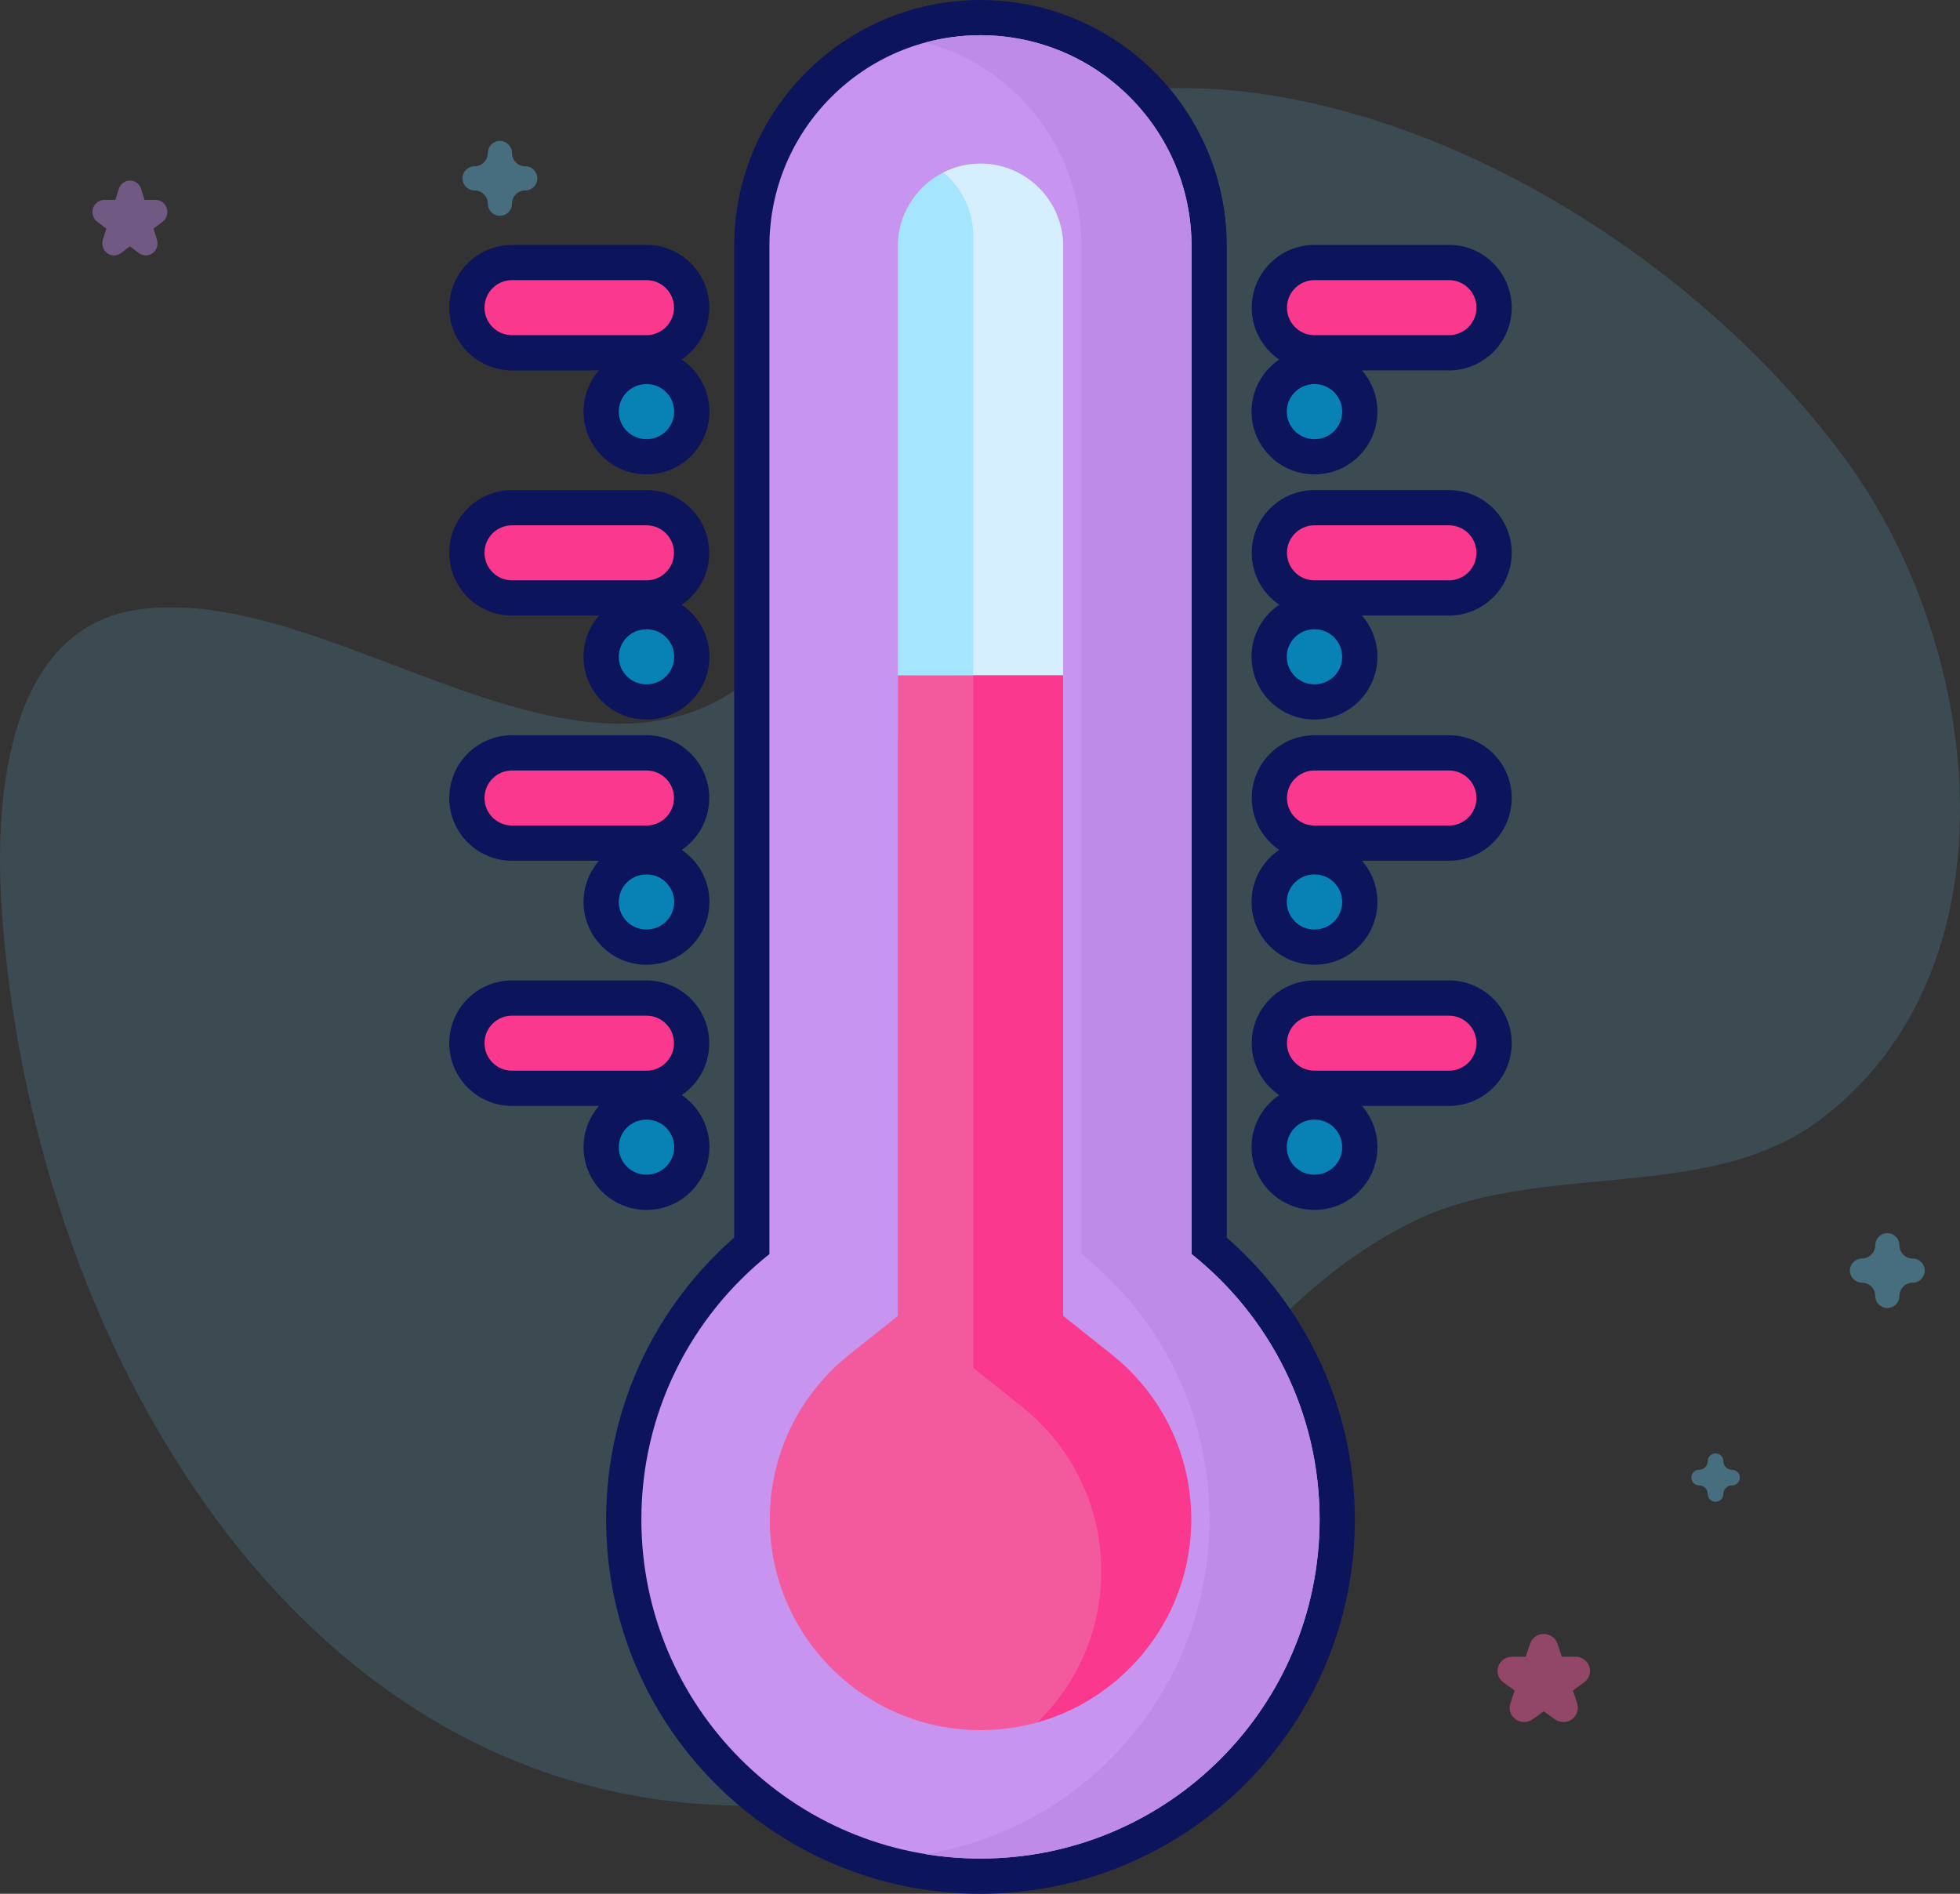 <?xml version="1.0" encoding="UTF-8"?>
<svg xmlns="http://www.w3.org/2000/svg" width="445" height="430" viewBox="0 0 445 430" fill="none">
  <rect x="0" y="0" width="445" height="430" fill="#333333" stroke="none"/>
  <path d="M419.32 104.743C364.343 29.24 241.752 -17.99 192.509 60.264C177.455 84.187 197.951 119.249 181.515 142.147C141.864 197.387 79.03 131.101 30.946 138.47C2.147 142.883 -1.233 179.905 0.307 205.036C6.225 301.685 66.628 413.789 175.076 409.902C207.475 408.74 230.087 387.137 246.242 360.645C265.311 329.375 286.789 294.264 320.549 277.505C349.334 263.217 387.625 273.556 413.276 254.236C458.355 220.283 450.772 147.935 419.32 104.743Z" fill="#5BAACB" fill-opacity="0.2"></path>
  <path opacity="0.5" d="M354.961 391C354.284 391 353.607 390.794 353.032 390.382L350.499 388.569L347.967 390.382C346.817 391.205 345.26 391.206 344.11 390.382C342.96 389.559 342.478 388.099 342.918 386.767L343.885 383.833L341.353 382.019C340.203 381.196 339.721 379.736 340.161 378.404C340.601 377.071 341.86 376.169 343.281 376.169H346.412L347.38 373.235C347.819 371.902 349.079 371 350.5 371C351.922 371 353.182 371.902 353.621 373.235L354.588 376.169H357.719C359.14 376.169 360.4 377.071 360.839 378.404C361.278 379.736 360.797 381.196 359.648 382.019L357.115 383.833L358.082 386.767C358.521 388.099 358.04 389.559 356.891 390.382C356.314 390.794 355.637 391 354.961 391Z" fill="#F35A9E"></path>
  <path opacity="0.5" d="M33.111 58C32.563 58 32.016 57.825 31.55 57.475L29.5 55.934L27.45 57.475C26.518 58.174 25.258 58.175 24.327 57.475C23.396 56.775 23.006 55.534 23.362 54.402L24.145 51.908L22.095 50.366C21.164 49.666 20.774 48.425 21.13 47.293C21.486 46.16 22.506 45.394 23.656 45.394H26.191L26.974 42.899C27.329 41.767 28.349 41 29.5 41C30.651 41 31.671 41.767 32.026 42.899L32.809 45.394H35.344C36.495 45.394 37.514 46.16 37.87 47.293C38.225 48.425 37.836 49.666 36.905 50.366L34.855 51.908L35.638 54.402C35.993 55.534 35.604 56.775 34.673 57.475C34.207 57.825 33.659 58 33.111 58Z" fill="#AF81D5"></path>
  <path opacity="0.5" d="M113.5 49C111.986 49 110.758 47.772 110.758 46.258C110.758 44.595 109.405 43.242 107.742 43.242C106.228 43.242 105 42.014 105 40.5C105 38.986 106.228 37.758 107.742 37.758C109.405 37.758 110.758 36.405 110.758 34.742C110.758 33.228 111.986 32 113.5 32C115.014 32 116.242 33.228 116.242 34.742C116.242 36.405 117.595 37.758 119.258 37.758C120.772 37.758 122 38.986 122 40.5C122 42.014 120.772 43.242 119.258 43.242C117.595 43.242 116.242 44.595 116.242 46.258C116.242 47.772 115.015 49 113.5 49Z" fill="#5BAACB"></path>
  <path opacity="0.5" d="M428.5 297C426.986 297 425.758 295.772 425.758 294.258C425.758 292.595 424.405 291.242 422.742 291.242C421.228 291.242 420 290.014 420 288.5C420 286.986 421.228 285.758 422.742 285.758C424.405 285.758 425.758 284.405 425.758 282.742C425.758 281.228 426.986 280 428.5 280C430.014 280 431.242 281.228 431.242 282.742C431.242 284.405 432.595 285.758 434.258 285.758C435.772 285.758 437 286.986 437 288.5C437 290.014 435.772 291.242 434.258 291.242C432.595 291.242 431.242 292.595 431.242 294.258C431.242 295.772 430.015 297 428.5 297Z" fill="#5BAACB"></path>
  <path opacity="0.5" d="M389.5 341C388.52 341 387.726 340.206 387.726 339.226C387.726 338.15 386.85 337.274 385.774 337.274C384.794 337.274 384 336.48 384 335.5C384 334.52 384.794 333.726 385.774 333.726C386.85 333.726 387.726 332.85 387.726 331.774C387.726 330.794 388.52 330 389.5 330C390.48 330 391.274 330.794 391.274 331.774C391.274 332.85 392.15 333.726 393.226 333.726C394.206 333.726 395 334.52 395 335.5C395 336.48 394.206 337.274 393.226 337.274C392.15 337.274 391.274 338.15 391.274 339.226C391.274 340.206 390.48 341 389.5 341Z" fill="#5BAACB"></path>
  <path fill-rule="evenodd" clip-rule="evenodd" d="M238.127 420.436C233.115 421.461 227.926 422 222.61 422C221.993 422 221.377 421.993 220.763 421.978C217.145 421.894 213.591 421.562 210.115 420.992L210.119 420.992C173.537 415.024 145.618 383.276 145.617 345.007C145.617 320.602 156.974 298.853 174.689 284.747V55.921C174.689 29.455 196.144 8 222.61 8L222.736 8C243.252 8.053 260.738 20.998 267.519 39.162C269.468 44.379 270.533 50.026 270.533 55.922V284.747C288.242 298.85 299.605 320.599 299.605 345.006C299.605 382.215 273.214 413.257 238.127 420.436ZM328.973 76.102H298.441C294.991 76.102 292.194 73.305 292.194 69.854C292.194 66.404 294.991 63.607 298.441 63.607H328.973C332.424 63.607 335.221 66.404 335.221 69.854C335.221 73.305 332.424 76.102 328.973 76.102ZM298.456 99.708H298.486C301.921 99.708 304.716 96.93 304.732 93.49C304.748 90.038 301.964 87.229 298.514 87.212L298.428 87.212H298.398C294.962 87.212 292.167 89.989 292.151 93.43C292.135 96.881 294.919 99.691 298.369 99.707L298.456 99.708ZM328.973 131.771H298.441C294.991 131.771 292.194 128.974 292.194 125.524C292.194 122.073 294.991 119.277 298.441 119.277H328.973C332.424 119.277 335.221 122.073 335.221 125.524C335.221 128.974 332.424 131.771 328.973 131.771ZM298.456 155.378H298.486C301.921 155.378 304.716 152.6 304.732 149.16C304.748 145.709 301.964 142.899 298.514 142.883L298.427 142.882H298.398C294.962 142.882 292.167 145.659 292.151 149.1C292.135 152.551 294.919 155.361 298.369 155.377L298.456 155.378ZM328.973 187.441H298.441C294.991 187.441 292.194 184.644 292.194 181.194C292.194 177.744 294.991 174.947 298.441 174.947H328.973C332.424 174.947 335.221 177.744 335.221 181.194C335.221 184.644 332.424 187.441 328.973 187.441ZM298.456 211.047H298.486C301.921 211.047 304.716 208.27 304.732 204.829C304.748 201.378 301.964 198.568 298.514 198.552L298.427 198.551H298.398C294.962 198.551 292.167 201.329 292.151 204.769C292.135 208.22 294.919 211.03 298.369 211.046L298.456 211.047ZM328.973 243.11H298.441C294.991 243.11 292.194 240.313 292.194 236.863C292.194 233.413 294.991 230.616 298.441 230.616H328.973C332.424 230.616 335.221 233.413 335.221 236.863C335.221 240.313 332.424 243.11 328.973 243.11ZM298.456 266.717H298.486C301.921 266.717 304.716 263.939 304.732 260.5C304.748 257.049 301.964 254.239 298.514 254.222L298.427 254.222H298.398C294.962 254.222 292.167 256.999 292.151 260.44C292.135 263.891 294.919 266.701 298.369 266.717H298.456ZM146.78 76.101H116.247C112.797 76.101 110 73.305 110 69.854C110 66.404 112.797 63.607 116.247 63.607H146.78C150.23 63.607 153.027 66.404 153.027 69.854C153.027 73.305 150.23 76.101 146.78 76.101ZM140.489 93.489C140.505 96.93 143.299 99.707 146.735 99.707H146.765L146.852 99.707C150.302 99.69 153.086 96.88 153.07 93.43C153.054 89.989 150.26 87.212 146.823 87.212H146.793L146.707 87.212C143.257 87.229 140.473 90.039 140.489 93.489ZM146.78 131.771H116.247C112.797 131.771 110 128.974 110 125.524C110 122.073 112.797 119.276 116.247 119.276H146.78C150.23 119.276 153.027 122.073 153.027 125.524C153.027 128.974 150.23 131.771 146.78 131.771ZM140.489 149.16C140.505 152.6 143.299 155.378 146.735 155.378H146.765L146.852 155.377C150.302 155.36 153.086 152.55 153.07 149.1C153.054 145.659 150.26 142.882 146.823 142.882H146.794L146.707 142.883C143.257 142.9 140.473 145.709 140.489 149.16ZM146.78 187.441H116.247C112.797 187.441 110 184.644 110 181.194C110 177.743 112.797 174.946 116.247 174.946H146.78C150.23 174.946 153.027 177.743 153.027 181.194C153.027 184.644 150.23 187.441 146.78 187.441ZM140.489 204.829C140.505 208.269 143.299 211.047 146.735 211.047H146.765L146.852 211.046C150.302 211.029 153.086 208.219 153.07 204.769C153.054 201.329 150.26 198.551 146.823 198.551H146.794L146.707 198.552C143.257 198.569 140.473 201.379 140.489 204.829ZM146.78 243.11H116.247C112.797 243.11 110 240.313 110 236.863C110 233.413 112.797 230.616 116.247 230.616H146.78C150.23 230.616 153.027 233.413 153.027 236.863C153.027 240.313 150.23 243.11 146.78 243.11ZM140.489 260.499C140.505 263.939 143.299 266.717 146.735 266.717C146.746 266.717 146.756 266.717 146.765 266.716H146.852C150.302 266.699 153.086 263.889 153.07 260.439C153.054 256.998 150.26 254.221 146.823 254.221H146.794L146.707 254.222C143.257 254.238 140.473 257.048 140.489 260.499Z" fill="#0C155C"></path>
  <path d="M238.127 420.436L236.524 412.598L236.523 412.598L238.127 420.436ZM220.763 421.978L220.952 413.98L220.95 413.98L220.763 421.978ZM210.115 420.992L208.805 413.1L208.821 428.887L210.115 420.992ZM210.119 420.992L211.429 428.884L211.407 413.096L210.119 420.992ZM145.617 345.007L137.617 345.007L137.617 345.007L145.617 345.007ZM174.689 284.747L179.673 291.005L182.689 288.603V284.747H174.689ZM222.61 8L222.621 0H222.61V8ZM222.736 8L222.757 0L222.747 0L222.736 8ZM267.519 39.162L260.025 41.96L260.025 41.96L267.519 39.162ZM270.533 284.747H262.533V288.603L265.549 291.005L270.533 284.747ZM335.221 69.854L327.221 69.854L327.221 69.856L335.221 69.854ZM298.456 99.708L298.381 107.707L298.418 107.708H298.456V99.708ZM304.732 93.49L312.732 93.527L312.732 93.527L304.732 93.49ZM298.514 87.212L298.439 95.212L298.458 95.212L298.477 95.212L298.514 87.212ZM298.428 87.212L298.502 79.212L298.465 79.212H298.428V87.212ZM292.151 93.43L284.151 93.392L284.151 93.392L292.151 93.43ZM298.369 99.707L298.444 91.707L298.425 91.707L298.407 91.707L298.369 99.707ZM298.456 155.378L298.38 163.378L298.418 163.378H298.456V155.378ZM304.732 149.16L312.732 149.197L312.732 149.197L304.732 149.16ZM298.514 142.883L298.439 150.882L298.458 150.882L298.476 150.883L298.514 142.883ZM298.427 142.882L298.502 134.882L298.465 134.882H298.427V142.882ZM292.151 149.1L284.151 149.062L284.151 149.062L292.151 149.1ZM298.369 155.377L298.445 147.377L298.426 147.377L298.407 147.377L298.369 155.377ZM298.456 211.047L298.382 219.047L298.419 219.047H298.456V211.047ZM304.732 204.829L312.732 204.867L312.732 204.866L304.732 204.829ZM298.514 198.552L298.438 206.552L298.457 206.552L298.476 206.552L298.514 198.552ZM298.427 198.551L298.504 190.551L298.466 190.551H298.427V198.551ZM292.151 204.769L284.151 204.732L284.151 204.732L292.151 204.769ZM298.369 211.046L298.443 203.047L298.425 203.046L298.407 203.046L298.369 211.046ZM335.221 236.863L327.221 236.863L327.221 236.865L335.221 236.863ZM304.732 260.5L312.732 260.537L312.732 260.537L304.732 260.5ZM298.514 254.222L298.441 262.222L298.459 262.222L298.476 262.222L298.514 254.222ZM298.427 254.222L298.501 246.222L298.464 246.222H298.427V254.222ZM292.151 260.44L284.151 260.402L284.151 260.402L292.151 260.44ZM298.369 266.717L298.332 274.717L298.351 274.717H298.369V266.717ZM140.489 93.489L132.489 93.527L132.489 93.527L140.489 93.489ZM146.765 99.707V107.708H146.803L146.84 107.707L146.765 99.707ZM146.852 99.707L146.812 91.707L146.795 91.707L146.777 91.707L146.852 99.707ZM153.07 93.43L161.07 93.392L161.07 93.392L153.07 93.43ZM146.793 87.212V79.212H146.756L146.719 79.212L146.793 87.212ZM146.707 87.212L146.746 95.212L146.764 95.212L146.782 95.212L146.707 87.212ZM140.489 149.16L132.489 149.197L132.489 149.197L140.489 149.16ZM146.765 155.378V163.378H146.803L146.841 163.377L146.765 155.378ZM146.852 155.377L146.812 147.377L146.794 147.377L146.776 147.377L146.852 155.377ZM153.07 149.1L161.07 149.062L161.07 149.062L153.07 149.1ZM146.794 142.882V134.882H146.756L146.719 134.882L146.794 142.882ZM146.707 142.883L146.746 150.882L146.764 150.882L146.782 150.882L146.707 142.883ZM140.489 204.829L132.489 204.866L132.489 204.867L140.489 204.829ZM146.765 211.047V219.047H146.802L146.839 219.047L146.765 211.047ZM146.852 211.046L146.812 203.046L146.795 203.046L146.778 203.047L146.852 211.046ZM153.07 204.769L161.07 204.732L161.07 204.731L153.07 204.769ZM146.794 198.551V190.551H146.756L146.719 190.551L146.794 198.551ZM146.707 198.552L146.746 206.552L146.764 206.552L146.782 206.551L146.707 198.552ZM140.489 260.499L132.489 260.536L132.489 260.536L140.489 260.499ZM146.765 266.716V258.716H146.409L146.055 258.748L146.765 266.716ZM146.852 266.716V274.716H146.871L146.891 274.716L146.852 266.716ZM153.07 260.439L161.07 260.401L161.07 260.401L153.07 260.439ZM146.794 254.221V246.221H146.756L146.719 246.221L146.794 254.221ZM146.707 254.222L146.746 262.221L146.764 262.221L146.782 262.221L146.707 254.222ZM222.61 430C228.468 430 234.194 429.406 239.731 428.273L236.523 412.598C232.036 413.516 227.384 414 222.61 414V430ZM220.575 429.976C221.252 429.992 221.93 430 222.61 430V414C222.056 414 221.503 413.993 220.952 413.98L220.575 429.976ZM208.821 428.887C212.667 429.517 216.592 429.883 220.577 429.976L220.95 413.98C217.699 413.905 214.515 413.607 211.409 413.098L208.821 428.887ZM208.809 413.1L208.805 413.1L211.425 428.884L211.429 428.884L208.809 413.1ZM137.617 345.007C137.618 387.26 168.442 422.298 208.831 428.887L211.407 413.096C178.633 407.749 153.618 379.292 153.617 345.006L137.617 345.007ZM169.706 278.489C150.168 294.046 137.617 318.062 137.617 345.007H153.617C153.617 323.143 163.781 303.659 179.673 291.005L169.706 278.489ZM166.689 55.921V284.747H182.689V55.921H166.689ZM222.61 0C191.726 0 166.689 25.037 166.689 55.921H182.689C182.689 33.873 200.563 16 222.61 16V0ZM222.747 0L222.621 6.61929e-06L222.6 16L222.726 16L222.747 0ZM275.014 36.364C267.105 15.18 246.711 0.062 222.757 0L222.716 16C239.794 16.044 254.371 26.816 260.025 41.96L275.014 36.364ZM278.533 55.922C278.533 49.056 277.291 42.462 275.014 36.363L260.025 41.96C261.644 46.296 262.533 50.996 262.533 55.922H278.533ZM278.533 284.747V55.922H262.533V284.747H278.533ZM307.605 345.006C307.605 318.058 295.049 294.043 275.516 278.489L265.549 291.005C281.436 303.656 291.605 323.14 291.605 345.006H307.605ZM239.731 428.273C278.466 420.348 307.605 386.09 307.605 345.006H291.605C291.605 378.34 267.961 406.166 236.524 412.598L239.731 428.273ZM298.441 84.102H328.973V68.102H298.441V84.102ZM284.194 69.854C284.194 77.723 290.572 84.102 298.441 84.102V68.102C299.409 68.102 300.194 68.886 300.194 69.854H284.194ZM298.441 55.607C290.572 55.607 284.194 61.986 284.194 69.854H300.194C300.194 70.822 299.409 71.607 298.441 71.607V55.607ZM328.973 55.607H298.441V71.607H328.973V55.607ZM343.221 69.854C343.221 61.986 336.842 55.607 328.973 55.607V71.607C328.005 71.607 327.221 70.822 327.221 69.854H343.221ZM328.973 84.102C336.84 84.102 343.222 77.724 343.221 69.853L327.221 69.856C327.22 68.885 328.007 68.102 328.973 68.102V84.102ZM298.486 91.708H298.456V107.708H298.486V91.708ZM296.732 93.452C296.737 92.487 297.52 91.708 298.486 91.708V107.708C306.323 107.708 312.695 101.374 312.732 93.527L296.732 93.452ZM298.477 95.212C297.509 95.208 296.728 94.419 296.732 93.452L312.732 93.527C312.769 85.658 306.42 79.249 298.552 79.213L298.477 95.212ZM298.353 95.211L298.439 95.212L298.589 79.213L298.502 79.212L298.353 95.211ZM298.398 95.212H298.428V79.212H298.398V95.212ZM300.151 93.467C300.147 94.433 299.363 95.212 298.398 95.212V79.212C290.561 79.212 284.188 85.546 284.151 93.392L300.151 93.467ZM298.407 91.707C299.375 91.711 300.156 92.5 300.151 93.467L284.151 93.392C284.114 101.261 290.463 107.67 298.332 107.707L298.407 91.707ZM298.531 91.708L298.444 91.707L298.295 107.706L298.381 107.707L298.531 91.708ZM298.441 139.771H328.973V123.771H298.441V139.771ZM284.194 125.524C284.194 133.392 290.572 139.771 298.441 139.771V123.771C299.409 123.771 300.194 124.556 300.194 125.524H284.194ZM298.441 111.277C290.572 111.277 284.194 117.655 284.194 125.524H300.194C300.194 126.492 299.409 127.277 298.441 127.277V111.277ZM328.973 111.277H298.441V127.277H328.973V111.277ZM343.221 125.524C343.221 117.655 336.842 111.277 328.973 111.277V127.277C328.005 127.277 327.221 126.492 327.221 125.524H343.221ZM328.973 139.771C336.842 139.771 343.221 133.392 343.221 125.524H327.221C327.221 124.556 328.005 123.771 328.973 123.771V139.771ZM298.486 147.378H298.456V163.378H298.486V147.378ZM296.732 149.122C296.737 148.157 297.52 147.378 298.486 147.378V163.378C306.323 163.378 312.695 157.042 312.732 149.197L296.732 149.122ZM298.476 150.883C297.508 150.878 296.728 150.089 296.732 149.122L312.732 149.197C312.769 141.328 306.42 134.92 298.551 134.883L298.476 150.883ZM298.353 150.882L298.439 150.882L298.589 134.883L298.502 134.882L298.353 150.882ZM298.398 150.882H298.427V134.882H298.398V150.882ZM300.151 149.138C300.147 150.103 299.363 150.882 298.398 150.882V134.882C290.561 134.882 284.188 141.216 284.151 149.062L300.151 149.138ZM298.407 147.377C299.375 147.382 300.156 148.17 300.151 149.137L284.151 149.062C284.114 156.932 290.463 163.34 298.332 163.377L298.407 147.377ZM298.532 147.378L298.445 147.377L298.293 163.377L298.38 163.378L298.532 147.378ZM298.441 195.441H328.973V179.441H298.441V195.441ZM284.194 181.194C284.194 189.062 290.572 195.441 298.441 195.441V179.441C299.409 179.441 300.194 180.226 300.194 181.194H284.194ZM298.441 166.947C290.572 166.947 284.194 173.325 284.194 181.194H300.194C300.194 182.162 299.409 182.947 298.441 182.947V166.947ZM328.973 166.947H298.441V182.947H328.973V166.947ZM343.221 181.194C343.221 173.325 336.842 166.947 328.973 166.947V182.947C328.005 182.947 327.221 182.162 327.221 181.194H343.221ZM328.973 195.441C336.842 195.441 343.221 189.062 343.221 181.194H327.221C327.221 180.226 328.005 179.441 328.973 179.441V195.441ZM298.486 203.047H298.456V219.047H298.486V203.047ZM296.732 204.791C296.737 203.826 297.52 203.047 298.486 203.047V219.047C306.323 219.047 312.695 212.713 312.732 204.867L296.732 204.791ZM298.476 206.552C297.508 206.547 296.728 205.759 296.732 204.791L312.732 204.866C312.769 196.997 306.42 190.589 298.551 190.552L298.476 206.552ZM298.351 206.551L298.438 206.552L298.59 190.552L298.504 190.551L298.351 206.551ZM298.398 206.551H298.427V190.551H298.398V206.551ZM300.151 204.807C300.147 205.772 299.363 206.551 298.398 206.551V190.551C290.561 190.551 284.188 196.885 284.151 204.732L300.151 204.807ZM298.407 203.046C299.375 203.051 300.156 203.84 300.151 204.807L284.151 204.732C284.114 212.601 290.463 219.009 298.332 219.046L298.407 203.046ZM298.529 203.047L298.443 203.047L298.296 219.046L298.382 219.047L298.529 203.047ZM298.441 251.11H328.973V235.11H298.441V251.11ZM284.194 236.863C284.194 244.731 290.572 251.11 298.441 251.11V235.11C299.409 235.11 300.194 235.895 300.194 236.863H284.194ZM298.441 222.616C290.572 222.616 284.194 228.994 284.194 236.863H300.194C300.194 237.831 299.409 238.616 298.441 238.616V222.616ZM328.973 222.616H298.441V238.616H328.973V222.616ZM343.221 236.863C343.221 228.994 336.842 222.616 328.973 222.616V238.616C328.005 238.616 327.221 237.831 327.221 236.863H343.221ZM328.973 251.11C336.84 251.11 343.222 244.733 343.221 236.861L327.221 236.865C327.22 235.894 328.007 235.11 328.973 235.11V251.11ZM298.486 258.717H298.456V274.717H298.486V258.717ZM296.732 260.462C296.737 259.495 297.521 258.717 298.486 258.717V274.717C306.322 274.717 312.695 268.384 312.732 260.537L296.732 260.462ZM298.476 262.222C297.508 262.218 296.728 261.429 296.732 260.462L312.732 260.537C312.769 252.668 306.42 246.259 298.551 246.223L298.476 262.222ZM298.354 262.221L298.441 262.222L298.587 246.223L298.501 246.222L298.354 262.221ZM298.398 262.222H298.427V246.222H298.398V262.222ZM300.151 260.477C300.147 261.443 299.363 262.222 298.398 262.222V246.222C290.561 246.222 284.188 252.556 284.151 260.402L300.151 260.477ZM298.407 258.717C299.375 258.722 300.156 259.51 300.151 260.477L284.151 260.402C284.114 268.271 290.463 274.68 298.332 274.717L298.407 258.717ZM298.456 258.717H298.369V274.717H298.456V258.717ZM116.247 84.101H146.78V68.101H116.247V84.101ZM102 69.854C102 77.723 108.379 84.101 116.247 84.101V68.101C117.215 68.101 118 68.886 118 69.854H102ZM116.247 55.607C108.379 55.607 102 61.986 102 69.854H118C118 70.822 117.215 71.607 116.247 71.607V55.607ZM146.78 55.607H116.247V71.607H146.78V55.607ZM161.027 69.854C161.027 61.986 154.648 55.607 146.78 55.607V71.607C145.812 71.607 145.027 70.822 145.027 69.854H161.027ZM146.78 84.101C154.648 84.101 161.027 77.723 161.027 69.854H145.027C145.027 68.886 145.812 68.101 146.78 68.101V84.101ZM146.735 91.707C147.701 91.707 148.484 92.487 148.489 93.452L132.489 93.527C132.526 101.373 138.897 107.708 146.735 107.708V91.707ZM146.765 91.707H146.735V107.708H146.765V91.707ZM146.777 91.707L146.69 91.708L146.84 107.707L146.927 107.706L146.777 91.707ZM145.07 93.467C145.065 92.498 145.847 91.712 146.812 91.707L146.891 107.707C154.757 107.668 161.107 101.262 161.07 93.392L145.07 93.467ZM146.823 95.212C145.858 95.212 145.074 94.432 145.07 93.467L161.07 93.392C161.033 85.546 154.662 79.212 146.823 79.212V95.212ZM146.793 95.212H146.823V79.212H146.793V95.212ZM146.782 95.212L146.868 95.211L146.719 79.212L146.632 79.213L146.782 95.212ZM148.489 93.452C148.493 94.421 147.712 95.207 146.746 95.212L146.668 79.212C138.802 79.251 132.452 85.657 132.489 93.527L148.489 93.452ZM116.247 139.771H146.78V123.771H116.247V139.771ZM102 125.524C102 133.392 108.379 139.771 116.247 139.771V123.771C117.215 123.771 118 124.555 118 125.524H102ZM116.247 111.276C108.379 111.276 102 117.655 102 125.524H118C118 126.492 117.215 127.276 116.247 127.276V111.276ZM146.78 111.276H116.247V127.276H146.78V111.276ZM161.027 125.524C161.027 117.655 154.648 111.276 146.78 111.276V127.276C145.812 127.276 145.027 126.492 145.027 125.524H161.027ZM146.78 139.771C154.648 139.771 161.027 133.392 161.027 125.524H145.027C145.027 124.555 145.812 123.771 146.78 123.771V139.771ZM146.735 147.378C147.701 147.378 148.484 148.157 148.489 149.122L132.489 149.197C132.526 157.043 138.897 163.378 146.735 163.378V147.378ZM146.765 147.378H146.735V163.378H146.765V147.378ZM146.776 147.377L146.689 147.378L146.841 163.377L146.928 163.377L146.776 147.377ZM145.07 149.137C145.065 148.168 145.847 147.382 146.812 147.377L146.891 163.377C154.757 163.338 161.107 156.932 161.07 149.062L145.07 149.137ZM146.823 150.882C145.858 150.882 145.074 150.102 145.07 149.137L161.07 149.062C161.033 141.216 154.662 134.882 146.823 134.882V150.882ZM146.794 150.882H146.823V134.882H146.794V150.882ZM146.782 150.882L146.868 150.881L146.719 134.882L146.632 134.883L146.782 150.882ZM148.489 149.122C148.493 150.091 147.712 150.878 146.746 150.882L146.668 134.883C138.802 134.921 132.452 141.328 132.489 149.197L148.489 149.122ZM116.247 195.441H146.78V179.441H116.247V195.441ZM102 181.194C102 189.062 108.379 195.441 116.247 195.441V179.441C117.215 179.441 118 180.226 118 181.194H102ZM116.247 166.946C108.379 166.946 102 173.325 102 181.194H118C118 182.162 117.215 182.946 116.247 182.946V166.946ZM146.78 166.946H116.247V182.946H146.78V166.946ZM161.027 181.194C161.027 173.325 154.648 166.946 146.78 166.946V182.946C145.812 182.946 145.027 182.162 145.027 181.194H161.027ZM146.78 195.441C154.648 195.441 161.027 189.062 161.027 181.194H145.027C145.027 180.226 145.812 179.441 146.78 179.441V195.441ZM146.735 203.047C147.701 203.047 148.484 203.827 148.489 204.791L132.489 204.867C132.526 212.712 138.897 219.047 146.735 219.047V203.047ZM146.765 203.047H146.735V219.047H146.765V203.047ZM146.778 203.047L146.692 203.047L146.839 219.047L146.925 219.046L146.778 203.047ZM145.07 204.807C145.065 203.838 145.847 203.051 146.812 203.046L146.891 219.046C154.757 219.007 161.107 212.601 161.07 204.732L145.07 204.807ZM146.823 206.551C145.858 206.551 145.074 205.771 145.07 204.807L161.07 204.731C161.033 196.886 154.662 190.551 146.823 190.551V206.551ZM146.794 206.551H146.823V190.551H146.794V206.551ZM146.782 206.551L146.868 206.551L146.719 190.551L146.632 190.552L146.782 206.551ZM148.489 204.791C148.493 205.76 147.712 206.547 146.746 206.552L146.668 190.552C138.802 190.591 132.452 196.997 132.489 204.866L148.489 204.791ZM116.247 251.11H146.78V235.11H116.247V251.11ZM102 236.863C102 244.731 108.379 251.11 116.247 251.11V235.11C117.215 235.11 118 235.895 118 236.863H102ZM116.247 222.616C108.379 222.616 102 228.994 102 236.863H118C118 237.831 117.215 238.616 116.247 238.616V222.616ZM146.78 222.616H116.247V238.616H146.78V222.616ZM161.027 236.863C161.027 228.994 154.648 222.616 146.78 222.616V238.616C145.812 238.616 145.027 237.831 145.027 236.863H161.027ZM146.78 251.11C154.648 251.11 161.027 244.731 161.027 236.863H145.027C145.027 235.895 145.812 235.11 146.78 235.11V251.11ZM146.735 258.717C147.701 258.717 148.484 259.496 148.489 260.461L132.489 260.536C132.526 268.382 138.897 274.717 146.735 274.717V258.717ZM146.055 258.748C146.308 258.725 146.507 258.72 146.594 258.718C146.681 258.716 146.756 258.717 146.735 258.717V274.717C146.736 274.717 146.742 274.717 146.749 274.717C146.756 274.717 146.767 274.717 146.781 274.717C146.808 274.716 146.853 274.716 146.908 274.715C147.005 274.713 147.213 274.708 147.476 274.684L146.055 258.748ZM146.852 258.716H146.765V274.716H146.852V258.716ZM145.07 260.476C145.065 259.507 145.847 258.721 146.812 258.716L146.891 274.716C154.757 274.677 161.107 268.271 161.07 260.401L145.07 260.476ZM146.823 262.221C145.858 262.221 145.074 261.441 145.07 260.476L161.07 260.401C161.033 252.555 154.662 246.221 146.823 246.221V262.221ZM146.794 262.221H146.823V246.221H146.794V262.221ZM146.782 262.221L146.868 262.22L146.719 246.221L146.632 246.222L146.782 262.221ZM148.489 260.461C148.493 261.43 147.712 262.217 146.746 262.221L146.668 246.222C138.802 246.26 132.452 252.667 132.489 260.536L148.489 260.461Z" fill="#0C155C"></path>
  <path d="M270.532 284.747V55.921C270.532 29.455 249.077 8 222.611 8C196.144 8 174.689 29.455 174.689 55.921V284.747C156.975 298.853 145.617 320.602 145.617 345.007C145.618 387.529 180.088 422 222.611 422C265.133 422 299.603 387.529 299.603 345.007C299.603 320.602 288.247 298.853 270.532 284.747Z" fill="#C794F0"></path>
  <path d="M299.605 345.006C299.605 387.53 265.135 422 222.611 422C218.354 422 214.181 421.659 210.115 420.992C246.701 415.02 274.614 383.274 274.614 345.007C274.614 320.6 263.252 298.85 245.543 284.748V55.922C245.543 33.781 230.524 15.147 210.115 9.649C214.098 8.575 218.287 8 222.611 8C249.075 8 270.533 29.458 270.533 55.922V284.747C288.242 298.85 299.605 320.599 299.605 345.006Z" fill="#BE8BE8"></path>
  <path d="M241.377 167.519V55.921C241.377 45.574 232.959 37.155 222.611 37.155C212.263 37.155 203.844 45.574 203.844 55.921V167.519H241.377Z" fill="#A6E5FF"></path>
  <path d="M220.97 53.557V167.519H241.378V55.922C241.378 45.576 232.956 37.154 222.611 37.154C219.586 37.154 216.738 37.871 214.205 39.153C218.337 42.594 220.97 47.775 220.97 53.557Z" fill="#D5EFFF"></path>
  <path d="M252.37 307.554L241.376 298.8V153.358H203.844V298.8L192.85 307.554C181.361 316.703 174.771 330.354 174.771 345.007C174.771 371.385 196.232 392.845 222.61 392.845C248.987 392.845 270.448 371.385 270.448 345.007C270.448 330.354 263.859 316.703 252.37 307.554Z" fill="#F35A9E"></path>
  <path d="M252.373 307.554L241.378 298.799V153.357H220.97V310.602L231.965 319.357C243.452 328.512 250.041 342.156 250.041 356.809C250.041 370.228 244.486 382.373 235.556 391.069C255.664 385.405 270.45 366.904 270.45 345.005C270.45 330.353 263.861 316.701 252.373 307.554Z" fill="#F9388E"></path>
  <path d="M328.973 76.102H298.441C294.991 76.102 292.194 73.305 292.194 69.855C292.194 66.404 294.991 63.607 298.441 63.607H328.973C332.424 63.607 335.221 66.404 335.221 69.855C335.221 73.305 332.424 76.102 328.973 76.102Z" fill="#F9388E"></path>
  <path d="M298.486 99.708C298.475 99.708 298.465 99.708 298.456 99.708L298.369 99.707C294.919 99.691 292.135 96.881 292.151 93.43C292.167 89.989 294.962 87.212 298.398 87.212H298.427L298.514 87.213C301.964 87.229 304.748 90.039 304.732 93.49C304.716 96.93 301.921 99.708 298.486 99.708Z" fill="#0882B5"></path>
  <path d="M328.973 131.771H298.441C294.991 131.771 292.194 128.974 292.194 125.524C292.194 122.073 294.991 119.276 298.441 119.276H328.973C332.424 119.276 335.22 122.073 335.22 125.524C335.22 128.974 332.424 131.771 328.973 131.771Z" fill="#F9388E"></path>
  <path d="M298.486 155.378C298.475 155.378 298.465 155.378 298.456 155.378L298.369 155.377C294.919 155.361 292.135 152.551 292.151 149.1C292.167 145.659 294.962 142.882 298.397 142.882H298.427L298.514 142.883C301.964 142.899 304.748 145.709 304.732 149.16C304.716 152.6 301.921 155.378 298.486 155.378Z" fill="#0882B5"></path>
  <path d="M328.973 187.442H298.441C294.991 187.442 292.194 184.645 292.194 181.194C292.194 177.744 294.991 174.947 298.441 174.947H328.973C332.424 174.947 335.22 177.744 335.22 181.194C335.22 184.645 332.424 187.442 328.973 187.442Z" fill="#F9388E"></path>
  <path d="M298.486 211.048C298.475 211.048 298.465 211.048 298.456 211.048L298.369 211.047C294.919 211.031 292.135 208.221 292.151 204.77C292.167 201.329 294.962 198.552 298.397 198.552H298.427L298.514 198.553C301.964 198.569 304.748 201.379 304.732 204.83C304.716 208.27 301.921 211.048 298.486 211.048Z" fill="#0882B5"></path>
  <path d="M328.973 243.111H298.441C294.991 243.111 292.194 240.314 292.194 236.863C292.194 233.413 294.991 230.616 298.441 230.616H328.973C332.424 230.616 335.22 233.413 335.22 236.863C335.221 240.314 332.424 243.111 328.973 243.111Z" fill="#F9388E"></path>
  <path d="M298.486 266.717C298.475 266.717 298.465 266.717 298.456 266.717H298.369C294.919 266.701 292.135 263.891 292.151 260.44C292.167 256.999 294.962 254.222 298.397 254.222H298.427L298.514 254.222C301.964 254.239 304.748 257.049 304.732 260.5C304.716 263.939 301.921 266.717 298.486 266.717Z" fill="#0882B5"></path>
  <path d="M146.78 76.102H116.247C112.797 76.102 110 73.305 110 69.855C110 66.404 112.797 63.607 116.247 63.607H146.78C150.23 63.607 153.027 66.404 153.027 69.855C153.027 73.305 150.23 76.102 146.78 76.102Z" fill="#F9388E"></path>
  <path d="M146.735 99.708C143.299 99.708 140.505 96.93 140.489 93.49C140.473 90.04 143.257 87.23 146.707 87.213L146.793 87.212H146.823C150.26 87.212 153.054 89.989 153.07 93.43C153.086 96.88 150.302 99.69 146.852 99.707L146.765 99.708C146.756 99.708 146.746 99.708 146.735 99.708Z" fill="#0882B5"></path>
  <path d="M146.78 131.771H116.247C112.797 131.771 110 128.974 110 125.524C110 122.073 112.797 119.276 116.247 119.276H146.78C150.23 119.276 153.027 122.073 153.027 125.524C153.027 128.974 150.23 131.771 146.78 131.771Z" fill="#F9388E"></path>
  <path d="M146.735 155.378C143.299 155.378 140.505 152.6 140.489 149.16C140.473 145.709 143.257 142.9 146.707 142.883L146.793 142.882H146.823C150.26 142.882 153.054 145.659 153.07 149.1C153.086 152.55 150.302 155.36 146.852 155.377L146.765 155.378C146.756 155.378 146.746 155.378 146.735 155.378Z" fill="#0882B5"></path>
  <path d="M146.78 187.442H116.247C112.797 187.442 110 184.645 110 181.194C110 177.744 112.797 174.947 116.247 174.947H146.78C150.23 174.947 153.027 177.744 153.027 181.194C153.027 184.645 150.23 187.442 146.78 187.442Z" fill="#F9388E"></path>
  <path d="M146.735 211.048C143.299 211.048 140.505 208.27 140.489 204.83C140.473 201.379 143.257 198.57 146.707 198.553L146.793 198.552H146.823C150.26 198.552 153.054 201.329 153.07 204.77C153.086 208.22 150.302 211.03 146.852 211.047L146.765 211.048C146.756 211.048 146.746 211.048 146.735 211.048Z" fill="#0882B5"></path>
  <path d="M146.78 243.111H116.247C112.797 243.111 110 240.314 110 236.863C110 233.413 112.797 230.616 116.247 230.616H146.78C150.23 230.616 153.027 233.413 153.027 236.863C153.027 240.314 150.23 243.111 146.78 243.111Z" fill="#F9388E"></path>
  <path d="M146.735 266.718C143.299 266.718 140.505 263.94 140.489 260.5C140.473 257.049 143.257 254.239 146.707 254.222L146.793 254.222H146.823C150.26 254.222 153.054 256.999 153.07 260.44C153.086 263.89 150.302 266.7 146.852 266.717H146.765C146.756 266.718 146.746 266.718 146.735 266.718Z" fill="#0882B5"></path>
</svg>
